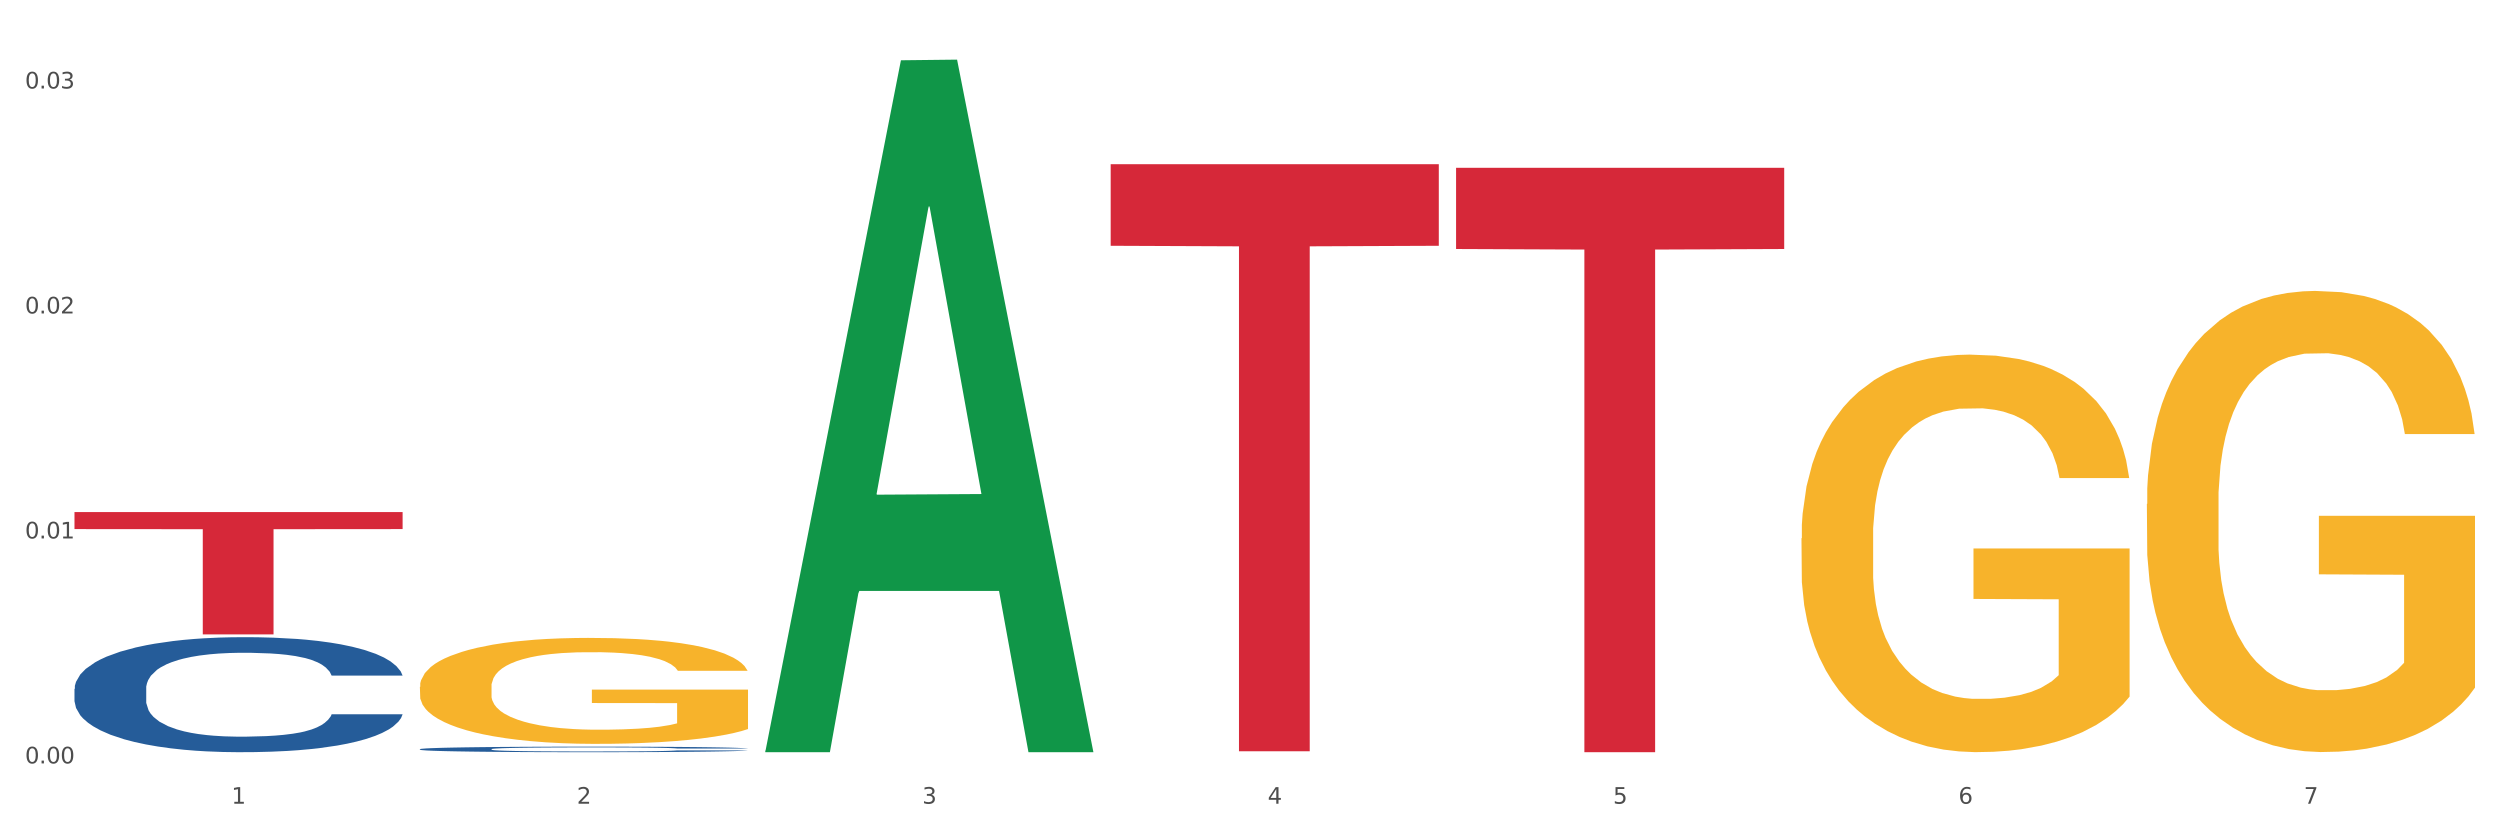 <?xml version="1.0" encoding="utf-8" standalone="no"?>
<!DOCTYPE svg PUBLIC "-//W3C//DTD SVG 1.1//EN"
  "http://www.w3.org/Graphics/SVG/1.1/DTD/svg11.dtd">
<svg xmlns:xlink="http://www.w3.org/1999/xlink" width="1080pt" height="360pt" viewBox="0 0 1080 360" xmlns="http://www.w3.org/2000/svg" version="1.1">
 <rect x="0" y="0" width="1080" height="360" fill="#333333" stroke="none"/>
 <defs>
  <style type="text/css">*{stroke-linejoin: round; stroke-linecap: butt}</style>
 </defs>
 <g id="figure_1">
  <g id="patch_1">
   <path d="M 0 360 
L 1080 360 
L 1080 0 
L 0 0 
z
" style="fill: #ffffff; stroke: #ffffff; stroke-linejoin: miter"/>
  </g>
  <g id="axes_1">
   <g id="matplotlib.axis_1">
    <g id="xtick_1">
     <g id="text_1">
      <!-- 1 -->
      <g style="fill: #4d4d4d" transform="translate(99.997 347.204) scale(0.096 -0.096)">
       <defs>
        <path id="DejaVuSans-31" d="M 794 531 
L 1825 531 
L 1825 4091 
L 703 3866 
L 703 4441 
L 1819 4666 
L 2450 4666 
L 2450 531 
L 3481 531 
L 3481 0 
L 794 0 
L 794 531 
z
" transform="scale(0.016)"/>
       </defs>
       <use xlink:href="#DejaVuSans-31"/>
      </g>
     </g>
    </g>
    <g id="xtick_2">
     <g id="text_2">
      <!-- 2 -->
      <g style="fill: #4d4d4d" transform="translate(249.209 347.204) scale(0.096 -0.096)">
       <defs>
        <path id="DejaVuSans-32" d="M 1228 531 
L 3431 531 
L 3431 0 
L 469 0 
L 469 531 
Q 828 903 1448 1529 
Q 2069 2156 2228 2338 
Q 2531 2678 2651 2914 
Q 2772 3150 2772 3378 
Q 2772 3750 2511 3984 
Q 2250 4219 1831 4219 
Q 1534 4219 1204 4116 
Q 875 4013 500 3803 
L 500 4441 
Q 881 4594 1212 4672 
Q 1544 4750 1819 4750 
Q 2544 4750 2975 4387 
Q 3406 4025 3406 3419 
Q 3406 3131 3298 2873 
Q 3191 2616 2906 2266 
Q 2828 2175 2409 1742 
Q 1991 1309 1228 531 
z
" transform="scale(0.016)"/>
       </defs>
       <use xlink:href="#DejaVuSans-32"/>
      </g>
     </g>
    </g>
    <g id="xtick_3">
     <g id="text_3">
      <!-- 3 -->
      <g style="fill: #4d4d4d" transform="translate(398.421 347.204) scale(0.096 -0.096)">
       <defs>
        <path id="DejaVuSans-33" d="M 2597 2516 
Q 3050 2419 3304 2112 
Q 3559 1806 3559 1356 
Q 3559 666 3084 287 
Q 2609 -91 1734 -91 
Q 1441 -91 1130 -33 
Q 819 25 488 141 
L 488 750 
Q 750 597 1062 519 
Q 1375 441 1716 441 
Q 2309 441 2620 675 
Q 2931 909 2931 1356 
Q 2931 1769 2642 2001 
Q 2353 2234 1838 2234 
L 1294 2234 
L 1294 2753 
L 1863 2753 
Q 2328 2753 2575 2939 
Q 2822 3125 2822 3475 
Q 2822 3834 2567 4026 
Q 2313 4219 1838 4219 
Q 1578 4219 1281 4162 
Q 984 4106 628 3988 
L 628 4550 
Q 988 4650 1302 4700 
Q 1616 4750 1894 4750 
Q 2613 4750 3031 4423 
Q 3450 4097 3450 3541 
Q 3450 3153 3228 2886 
Q 3006 2619 2597 2516 
z
" transform="scale(0.016)"/>
       </defs>
       <use xlink:href="#DejaVuSans-33"/>
      </g>
     </g>
    </g>
    <g id="xtick_4">
     <g id="text_4">
      <!-- 4 -->
      <g style="fill: #4d4d4d" transform="translate(547.634 347.204) scale(0.096 -0.096)">
       <defs>
        <path id="DejaVuSans-34" d="M 2419 4116 
L 825 1625 
L 2419 1625 
L 2419 4116 
z
M 2253 4666 
L 3047 4666 
L 3047 1625 
L 3713 1625 
L 3713 1100 
L 3047 1100 
L 3047 0 
L 2419 0 
L 2419 1100 
L 313 1100 
L 313 1709 
L 2253 4666 
z
" transform="scale(0.016)"/>
       </defs>
       <use xlink:href="#DejaVuSans-34"/>
      </g>
     </g>
    </g>
    <g id="xtick_5">
     <g id="text_5">
      <!-- 5 -->
      <g style="fill: #4d4d4d" transform="translate(696.846 347.204) scale(0.096 -0.096)">
       <defs>
        <path id="DejaVuSans-35" d="M 691 4666 
L 3169 4666 
L 3169 4134 
L 1269 4134 
L 1269 2991 
Q 1406 3038 1543 3061 
Q 1681 3084 1819 3084 
Q 2600 3084 3056 2656 
Q 3513 2228 3513 1497 
Q 3513 744 3044 326 
Q 2575 -91 1722 -91 
Q 1428 -91 1123 -41 
Q 819 9 494 109 
L 494 744 
Q 775 591 1075 516 
Q 1375 441 1709 441 
Q 2250 441 2565 725 
Q 2881 1009 2881 1497 
Q 2881 1984 2565 2268 
Q 2250 2553 1709 2553 
Q 1456 2553 1204 2497 
Q 953 2441 691 2322 
L 691 4666 
z
" transform="scale(0.016)"/>
       </defs>
       <use xlink:href="#DejaVuSans-35"/>
      </g>
     </g>
    </g>
    <g id="xtick_6">
     <g id="text_6">
      <!-- 6 -->
      <g style="fill: #4d4d4d" transform="translate(846.058 347.204) scale(0.096 -0.096)">
       <defs>
        <path id="DejaVuSans-36" d="M 2113 2584 
Q 1688 2584 1439 2293 
Q 1191 2003 1191 1497 
Q 1191 994 1439 701 
Q 1688 409 2113 409 
Q 2538 409 2786 701 
Q 3034 994 3034 1497 
Q 3034 2003 2786 2293 
Q 2538 2584 2113 2584 
z
M 3366 4563 
L 3366 3988 
Q 3128 4100 2886 4159 
Q 2644 4219 2406 4219 
Q 1781 4219 1451 3797 
Q 1122 3375 1075 2522 
Q 1259 2794 1537 2939 
Q 1816 3084 2150 3084 
Q 2853 3084 3261 2657 
Q 3669 2231 3669 1497 
Q 3669 778 3244 343 
Q 2819 -91 2113 -91 
Q 1303 -91 875 529 
Q 447 1150 447 2328 
Q 447 3434 972 4092 
Q 1497 4750 2381 4750 
Q 2619 4750 2861 4703 
Q 3103 4656 3366 4563 
z
" transform="scale(0.016)"/>
       </defs>
       <use xlink:href="#DejaVuSans-36"/>
      </g>
     </g>
    </g>
    <g id="xtick_7">
     <g id="text_7">
      <!-- 7 -->
      <g style="fill: #4d4d4d" transform="translate(995.27 347.204) scale(0.096 -0.096)">
       <defs>
        <path id="DejaVuSans-37" d="M 525 4666 
L 3525 4666 
L 3525 4397 
L 1831 0 
L 1172 0 
L 2766 4134 
L 525 4134 
L 525 4666 
z
" transform="scale(0.016)"/>
       </defs>
       <use xlink:href="#DejaVuSans-37"/>
      </g>
     </g>
    </g>
    <g id="xtick_8"/>
    <g id="xtick_9"/>
    <g id="xtick_10"/>
    <g id="xtick_11"/>
    <g id="xtick_12"/>
    <g id="xtick_13"/>
   </g>
   <g id="matplotlib.axis_2">
    <g id="ytick_1">
     <g id="text_8">
      <!-- 0.00 -->
      <g style="fill: #4d4d4d" transform="translate(10.8 329.798) scale(0.096 -0.096)">
       <defs>
        <path id="DejaVuSans-30" d="M 2034 4250 
Q 1547 4250 1301 3770 
Q 1056 3291 1056 2328 
Q 1056 1369 1301 889 
Q 1547 409 2034 409 
Q 2525 409 2770 889 
Q 3016 1369 3016 2328 
Q 3016 3291 2770 3770 
Q 2525 4250 2034 4250 
z
M 2034 4750 
Q 2819 4750 3233 4129 
Q 3647 3509 3647 2328 
Q 3647 1150 3233 529 
Q 2819 -91 2034 -91 
Q 1250 -91 836 529 
Q 422 1150 422 2328 
Q 422 3509 836 4129 
Q 1250 4750 2034 4750 
z
" transform="scale(0.016)"/>
        <path id="DejaVuSans-2e" d="M 684 794 
L 1344 794 
L 1344 0 
L 684 0 
L 684 794 
z
" transform="scale(0.016)"/>
       </defs>
       <use xlink:href="#DejaVuSans-30"/>
       <use xlink:href="#DejaVuSans-2e" transform="translate(63.623 0)"/>
       <use xlink:href="#DejaVuSans-30" transform="translate(95.41 0)"/>
       <use xlink:href="#DejaVuSans-30" transform="translate(159.033 0)"/>
      </g>
     </g>
    </g>
    <g id="ytick_2">
     <g id="text_9">
      <!-- 0.01 -->
      <g style="fill: #4d4d4d" transform="translate(10.8 232.61) scale(0.096 -0.096)">
       <use xlink:href="#DejaVuSans-30"/>
       <use xlink:href="#DejaVuSans-2e" transform="translate(63.623 0)"/>
       <use xlink:href="#DejaVuSans-30" transform="translate(95.41 0)"/>
       <use xlink:href="#DejaVuSans-31" transform="translate(159.033 0)"/>
      </g>
     </g>
    </g>
    <g id="ytick_3">
     <g id="text_10">
      <!-- 0.02 -->
      <g style="fill: #4d4d4d" transform="translate(10.8 135.421) scale(0.096 -0.096)">
       <use xlink:href="#DejaVuSans-30"/>
       <use xlink:href="#DejaVuSans-2e" transform="translate(63.623 0)"/>
       <use xlink:href="#DejaVuSans-30" transform="translate(95.41 0)"/>
       <use xlink:href="#DejaVuSans-32" transform="translate(159.033 0)"/>
      </g>
     </g>
    </g>
    <g id="ytick_4">
     <g id="text_11">
      <!-- 0.03 -->
      <g style="fill: #4d4d4d" transform="translate(10.8 38.233) scale(0.096 -0.096)">
       <use xlink:href="#DejaVuSans-30"/>
       <use xlink:href="#DejaVuSans-2e" transform="translate(63.623 0)"/>
       <use xlink:href="#DejaVuSans-30" transform="translate(95.41 0)"/>
       <use xlink:href="#DejaVuSans-33" transform="translate(159.033 0)"/>
      </g>
     </g>
    </g>
    <g id="ytick_5"/>
    <g id="ytick_6"/>
    <g id="ytick_7"/>
   </g>
   <g id="PolyCollection_1">
    <path d="M 330.599 324.388 
L 330.746 324.107 
L 389.2 26.04 
L 413.458 25.759 
L 472.351 324.95 
L 444.293 324.95 
L 431.579 255.279 
L 371.225 255.279 
L 370.787 256.403 
L 358.511 324.95 
L 330.599 324.95 
L 330.599 324.388 
L 378.824 213.701 
L 423.98 213.42 
L 401.621 89.531 
L 401.329 88.969 
L 401.037 89.811 
L 378.678 213.42 
L 378.824 213.701 
L 330.599 324.388 
z
" clip-path="url(#pb8c3ee8bca)" style="fill: #109648"/>
    <path d="M 927.448 217.73 
L 927.616 217.548 
L 927.616 210.998 
L 927.95 205.359 
L 929.624 191.714 
L 932.134 180.434 
L 933.975 174.43 
L 935.816 169.518 
L 937.992 164.606 
L 940.67 159.512 
L 945.523 152.053 
L 948.535 148.232 
L 952.217 144.23 
L 958.912 138.408 
L 963.765 135.133 
L 968.786 132.405 
L 976.986 129.13 
L 982.342 127.674 
L 988.032 126.583 
L 994.893 125.855 
L 1000.081 125.673 
L 1011.462 126.219 
L 1021.168 127.856 
L 1025.854 129.13 
L 1031.879 131.313 
L 1035.059 132.768 
L 1040.247 135.679 
L 1045.603 139.5 
L 1049.284 142.775 
L 1054.807 148.96 
L 1058.991 155.146 
L 1062.84 162.787 
L 1064.849 168.063 
L 1066.355 172.975 
L 1067.694 178.615 
L 1069.033 187.529 
L 1038.908 187.529 
L 1037.737 181.162 
L 1035.896 175.158 
L 1033.218 169.336 
L 1030.875 165.698 
L 1026.859 161.15 
L 1023.177 158.239 
L 1019.328 156.055 
L 1014.642 154.236 
L 1010.96 153.327 
L 1005.772 152.599 
L 995.563 152.781 
L 988.701 154.236 
L 984.015 156.055 
L 981.003 157.693 
L 978.325 159.512 
L 975.313 162.059 
L 971.798 165.88 
L 969.288 169.336 
L 966.777 173.703 
L 964.769 178.069 
L 962.928 183.163 
L 961.422 188.621 
L 960.25 194.261 
L 959.246 201.174 
L 958.409 212.636 
L 958.409 237.56 
L 958.744 243.2 
L 959.581 250.659 
L 960.585 256.299 
L 962.259 263.03 
L 963.765 267.579 
L 966.61 274.128 
L 969.79 279.586 
L 972.3 283.043 
L 974.81 285.954 
L 979.162 289.956 
L 984.015 293.231 
L 988.199 295.232 
L 993.889 297.051 
L 997.738 297.779 
L 1001.086 298.143 
L 1009.286 298.143 
L 1015.144 297.597 
L 1021.671 296.324 
L 1026.691 294.686 
L 1030.875 292.685 
L 1035.561 289.41 
L 1038.574 286.317 
L 1038.574 248.294 
L 1001.755 248.112 
L 1001.755 222.824 
L 1069.2 222.824 
L 1069.2 297.051 
L 1066.355 300.872 
L 1063.175 304.329 
L 1059.828 307.421 
L 1054.807 311.242 
L 1048.782 314.881 
L 1043.427 317.428 
L 1037.737 319.611 
L 1031.043 321.612 
L 1022.34 323.431 
L 1016.985 324.159 
L 1010.29 324.705 
L 1002.424 324.887 
L 995.563 324.523 
L 988.869 323.613 
L 981.839 321.976 
L 974.978 319.611 
L 969.79 317.246 
L 964.602 314.335 
L 959.079 310.514 
L 954.728 306.876 
L 951.38 303.601 
L 947.699 299.416 
L 943.682 293.959 
L 940.67 289.046 
L 937.992 283.952 
L 935.147 277.403 
L 933.139 271.763 
L 931.13 264.668 
L 929.959 259.392 
L 928.62 251.205 
L 927.616 239.743 
L 927.448 217.73 
z
" clip-path="url(#pb8c3ee8bca)" style="fill: #f7b32b"/>
    <path d="M 32.175 221.224 
L 173.927 221.224 
L 173.927 228.566 
L 118.167 228.615 
L 118.167 274.054 
L 87.599 274.054 
L 87.599 228.615 
L 32.175 228.566 
L 32.175 221.273 
L 32.175 221.224 
z
" clip-path="url(#pb8c3ee8bca)" style="fill: #d62839"/>
    <path d="M 479.812 70.933 
L 621.563 70.933 
L 621.563 106.176 
L 565.803 106.414 
L 565.803 324.539 
L 535.236 324.539 
L 535.236 106.414 
L 479.812 106.176 
L 479.812 71.171 
L 479.812 70.933 
z
" clip-path="url(#pb8c3ee8bca)" style="fill: #d62839"/>
    <path d="M 629.024 72.489 
L 770.776 72.489 
L 770.776 107.572 
L 715.015 107.809 
L 715.015 324.95 
L 684.448 324.95 
L 684.448 107.809 
L 629.024 107.572 
L 629.024 72.726 
L 629.024 72.489 
z
" clip-path="url(#pb8c3ee8bca)" style="fill: #d62839"/>
    <path d="M 778.236 232.549 
L 778.404 232.392 
L 778.404 226.746 
L 778.738 221.884 
L 780.412 210.12 
L 782.922 200.396 
L 784.763 195.22 
L 786.604 190.986 
L 788.78 186.751 
L 791.457 182.359 
L 796.311 175.929 
L 799.323 172.635 
L 803.005 169.185 
L 809.699 164.166 
L 814.553 161.343 
L 819.573 158.99 
L 827.774 156.167 
L 833.129 154.912 
L 838.819 153.971 
L 845.681 153.344 
L 850.869 153.187 
L 862.25 153.657 
L 871.956 155.069 
L 876.642 156.167 
L 882.667 158.049 
L 885.847 159.304 
L 891.035 161.813 
L 896.39 165.107 
L 900.072 167.93 
L 905.595 173.263 
L 909.779 178.595 
L 913.628 185.183 
L 915.636 189.731 
L 917.143 193.966 
L 918.482 198.828 
L 919.82 206.513 
L 889.696 206.513 
L 888.525 201.024 
L 886.684 195.848 
L 884.006 190.829 
L 881.663 187.692 
L 877.646 183.771 
L 873.965 181.261 
L 870.115 179.379 
L 865.429 177.811 
L 861.747 177.027 
L 856.559 176.399 
L 846.351 176.556 
L 839.489 177.811 
L 834.803 179.379 
L 831.79 180.791 
L 829.113 182.359 
L 826.1 184.555 
L 822.586 187.849 
L 820.075 190.829 
L 817.565 194.593 
L 815.557 198.357 
L 813.716 202.749 
L 812.21 207.454 
L 811.038 212.316 
L 810.034 218.276 
L 809.197 228.157 
L 809.197 249.645 
L 809.532 254.507 
L 810.369 260.937 
L 811.373 265.799 
L 813.046 271.603 
L 814.553 275.524 
L 817.398 281.17 
L 820.578 285.875 
L 823.088 288.855 
L 825.598 291.365 
L 829.95 294.815 
L 834.803 297.638 
L 838.987 299.364 
L 844.677 300.932 
L 848.526 301.559 
L 851.873 301.873 
L 860.074 301.873 
L 865.931 301.403 
L 872.458 300.305 
L 877.479 298.893 
L 881.663 297.168 
L 886.349 294.345 
L 889.361 291.678 
L 889.361 258.898 
L 852.543 258.742 
L 852.543 236.94 
L 919.988 236.94 
L 919.988 300.932 
L 917.143 304.226 
L 913.963 307.206 
L 910.616 309.872 
L 905.595 313.166 
L 899.57 316.303 
L 894.215 318.498 
L 888.525 320.381 
L 881.83 322.106 
L 873.128 323.674 
L 867.772 324.302 
L 861.078 324.772 
L 853.212 324.929 
L 846.351 324.615 
L 839.656 323.831 
L 832.627 322.419 
L 825.766 320.381 
L 820.578 318.342 
L 815.389 315.832 
L 809.867 312.538 
L 805.515 309.402 
L 802.168 306.578 
L 798.486 302.971 
L 794.47 298.266 
L 791.457 294.031 
L 788.78 289.639 
L 785.935 283.993 
L 783.926 279.131 
L 781.918 273.014 
L 780.747 268.466 
L 779.408 261.408 
L 778.404 251.527 
L 778.236 232.549 
z
" clip-path="url(#pb8c3ee8bca)" style="fill: #f7b32b"/>
    <path d="M 181.387 323.63 
L 181.555 323.627 
L 181.555 323.566 
L 182.057 323.483 
L 183.901 323.33 
L 186.246 323.214 
L 190.268 323.078 
L 192.446 323.021 
L 195.294 322.958 
L 201.159 322.855 
L 207.861 322.767 
L 212.552 322.719 
L 216.071 322.688 
L 223.946 322.634 
L 228.47 322.61 
L 233.162 322.59 
L 237.183 322.577 
L 243.885 322.561 
L 249.247 322.555 
L 255.447 322.553 
L 260.641 322.555 
L 267.511 322.564 
L 277.564 322.59 
L 281.418 322.605 
L 286.612 322.632 
L 291.974 322.667 
L 296.33 322.702 
L 301.357 322.752 
L 306.551 322.818 
L 311.578 322.901 
L 315.096 322.977 
L 317.945 323.058 
L 320.458 323.157 
L 322.301 323.264 
L 323.139 323.354 
L 292.476 323.354 
L 291.638 323.273 
L 289.963 323.185 
L 288.287 323.126 
L 286.444 323.078 
L 283.596 323.023 
L 281.083 322.988 
L 276.894 322.947 
L 273.04 322.92 
L 269.856 322.905 
L 266.003 322.892 
L 257.792 322.879 
L 251.928 322.879 
L 248.242 322.883 
L 243.718 322.894 
L 239.864 322.91 
L 235.34 322.936 
L 231.821 322.964 
L 228.303 323.001 
L 226.292 323.028 
L 223.276 323.076 
L 221.265 323.115 
L 218.584 323.183 
L 217.076 323.231 
L 214.396 323.356 
L 213.223 323.448 
L 212.72 323.511 
L 212.385 323.581 
L 212.385 323.923 
L 213.39 324.076 
L 214.228 324.142 
L 215.568 324.216 
L 218.082 324.313 
L 221.768 324.407 
L 225.622 324.475 
L 228.805 324.516 
L 231.821 324.547 
L 234.837 324.571 
L 238.524 324.593 
L 241.54 324.606 
L 246.064 324.619 
L 251.425 324.626 
L 255.614 324.626 
L 264.159 324.615 
L 268.013 324.604 
L 271.699 324.588 
L 275.721 324.564 
L 278.904 324.538 
L 280.747 324.518 
L 283.763 324.477 
L 286.109 324.433 
L 288.12 324.383 
L 289.46 324.339 
L 290.968 324.273 
L 292.141 324.199 
L 292.476 324.159 
L 323.139 324.159 
L 322.469 324.238 
L 321.296 324.315 
L 318.95 324.418 
L 317.107 324.477 
L 314.258 324.549 
L 311.242 324.61 
L 307.054 324.678 
L 303.2 324.728 
L 299.178 324.772 
L 294.822 324.812 
L 286.947 324.866 
L 284.099 324.882 
L 278.067 324.908 
L 273.375 324.923 
L 266.505 324.939 
L 259.468 324.947 
L 252.095 324.95 
L 245.561 324.945 
L 238.356 324.932 
L 233.832 324.919 
L 228.805 324.899 
L 222.941 324.869 
L 217.412 324.831 
L 212.217 324.788 
L 207.358 324.737 
L 202.834 324.68 
L 196.97 324.586 
L 192.613 324.494 
L 189.43 324.409 
L 187.252 324.337 
L 185.073 324.245 
L 183.901 324.181 
L 182.057 324.028 
L 181.387 323.886 
L 181.387 323.63 
z
" clip-path="url(#pb8c3ee8bca)" style="fill: #255c99"/>
    <path d="M 32.175 297.584 
L 32.343 297.539 
L 32.343 296.268 
L 32.845 294.543 
L 34.688 291.367 
L 37.034 288.961 
L 41.055 286.148 
L 43.234 284.968 
L 46.082 283.651 
L 51.947 281.519 
L 58.649 279.703 
L 63.34 278.705 
L 66.859 278.069 
L 74.734 276.935 
L 79.258 276.436 
L 83.95 276.027 
L 87.971 275.755 
L 94.673 275.437 
L 100.035 275.301 
L 106.234 275.256 
L 111.429 275.301 
L 118.298 275.483 
L 128.352 276.027 
L 132.205 276.345 
L 137.4 276.89 
L 142.761 277.616 
L 147.118 278.342 
L 152.144 279.386 
L 157.339 280.747 
L 162.365 282.472 
L 165.884 284.06 
L 168.732 285.739 
L 171.246 287.781 
L 173.089 290.005 
L 173.927 291.866 
L 143.264 291.866 
L 142.426 290.187 
L 140.751 288.371 
L 139.075 287.146 
L 137.232 286.148 
L 134.384 285.013 
L 131.87 284.287 
L 127.681 283.425 
L 123.828 282.88 
L 120.644 282.562 
L 116.79 282.29 
L 108.58 282.018 
L 102.716 282.018 
L 99.029 282.108 
L 94.505 282.335 
L 90.652 282.653 
L 86.128 283.198 
L 82.609 283.788 
L 79.09 284.559 
L 77.08 285.104 
L 74.064 286.102 
L 72.053 286.919 
L 69.372 288.326 
L 67.864 289.324 
L 65.183 291.911 
L 64.01 293.817 
L 63.508 295.133 
L 63.173 296.585 
L 63.173 303.665 
L 64.178 306.842 
L 65.016 308.203 
L 66.356 309.746 
L 68.87 311.743 
L 72.556 313.695 
L 76.41 315.102 
L 79.593 315.964 
L 82.609 316.599 
L 85.625 317.098 
L 89.311 317.552 
L 92.327 317.824 
L 96.851 318.097 
L 102.213 318.233 
L 106.402 318.233 
L 114.947 318.006 
L 118.801 317.779 
L 122.487 317.461 
L 126.509 316.962 
L 129.692 316.418 
L 131.535 316.009 
L 134.551 315.147 
L 136.897 314.239 
L 138.908 313.195 
L 140.248 312.288 
L 141.756 310.926 
L 142.929 309.383 
L 143.264 308.566 
L 173.927 308.566 
L 173.256 310.2 
L 172.084 311.789 
L 169.738 313.922 
L 167.895 315.147 
L 165.046 316.645 
L 162.03 317.915 
L 157.841 319.322 
L 153.988 320.366 
L 149.966 321.274 
L 145.61 322.09 
L 137.735 323.225 
L 134.886 323.543 
L 128.854 324.087 
L 124.163 324.405 
L 117.293 324.723 
L 110.256 324.904 
L 102.883 324.95 
L 96.349 324.859 
L 89.144 324.586 
L 84.62 324.314 
L 79.593 323.906 
L 73.729 323.27 
L 68.199 322.499 
L 63.005 321.591 
L 58.146 320.547 
L 53.622 319.367 
L 47.758 317.416 
L 43.401 315.51 
L 40.218 313.74 
L 38.039 312.242 
L 35.861 310.336 
L 34.688 309.02 
L 32.845 305.844 
L 32.175 302.894 
L 32.175 297.584 
z
" clip-path="url(#pb8c3ee8bca)" style="fill: #255c99"/>
    <path d="M 181.387 296.726 
L 181.555 296.684 
L 181.555 295.179 
L 181.889 293.883 
L 183.563 290.747 
L 186.073 288.155 
L 187.914 286.775 
L 189.755 285.647 
L 191.931 284.518 
L 194.608 283.347 
L 199.462 281.633 
L 202.474 280.755 
L 206.156 279.835 
L 212.85 278.497 
L 217.704 277.745 
L 222.724 277.118 
L 230.925 276.365 
L 236.28 276.031 
L 241.971 275.78 
L 248.832 275.612 
L 254.02 275.571 
L 265.401 275.696 
L 275.107 276.072 
L 279.793 276.365 
L 285.818 276.867 
L 288.998 277.201 
L 294.186 277.87 
L 299.541 278.748 
L 303.223 279.501 
L 308.746 280.922 
L 312.93 282.344 
L 316.779 284.1 
L 318.788 285.312 
L 320.294 286.441 
L 321.633 287.737 
L 322.971 289.786 
L 292.847 289.786 
L 291.676 288.322 
L 289.835 286.943 
L 287.157 285.605 
L 284.814 284.769 
L 280.797 283.723 
L 277.116 283.054 
L 273.266 282.553 
L 268.58 282.135 
L 264.899 281.926 
L 259.71 281.758 
L 249.502 281.8 
L 242.64 282.135 
L 237.954 282.553 
L 234.942 282.929 
L 232.264 283.347 
L 229.251 283.932 
L 225.737 284.81 
L 223.227 285.605 
L 220.716 286.608 
L 218.708 287.612 
L 216.867 288.782 
L 215.361 290.036 
L 214.189 291.333 
L 213.185 292.921 
L 212.348 295.555 
L 212.348 301.283 
L 212.683 302.579 
L 213.52 304.293 
L 214.524 305.589 
L 216.198 307.136 
L 217.704 308.181 
L 220.549 309.687 
L 223.729 310.941 
L 226.239 311.735 
L 228.749 312.404 
L 233.101 313.324 
L 237.954 314.076 
L 242.138 314.536 
L 247.828 314.954 
L 251.677 315.122 
L 255.024 315.205 
L 263.225 315.205 
L 269.082 315.08 
L 275.609 314.787 
L 280.63 314.411 
L 284.814 313.951 
L 289.5 313.198 
L 292.512 312.488 
L 292.512 303.75 
L 255.694 303.708 
L 255.694 297.896 
L 323.139 297.896 
L 323.139 314.954 
L 320.294 315.832 
L 317.114 316.627 
L 313.767 317.338 
L 308.746 318.216 
L 302.721 319.052 
L 297.366 319.637 
L 291.676 320.139 
L 284.981 320.599 
L 276.279 321.017 
L 270.923 321.184 
L 264.229 321.309 
L 256.363 321.351 
L 249.502 321.268 
L 242.807 321.058 
L 235.778 320.682 
L 228.917 320.139 
L 223.729 319.595 
L 218.541 318.926 
L 213.018 318.048 
L 208.666 317.212 
L 205.319 316.46 
L 201.637 315.498 
L 197.621 314.244 
L 194.608 313.115 
L 191.931 311.944 
L 189.086 310.439 
L 187.077 309.143 
L 185.069 307.512 
L 183.898 306.3 
L 182.559 304.419 
L 181.555 301.785 
L 181.387 296.726 
z
" clip-path="url(#pb8c3ee8bca)" style="fill: #f7b32b"/>
   </g>
  </g>
 </g>
 <defs>
  <clipPath id="pb8c3ee8bca">
   <rect x="32.175" y="10.8" width="1037.025" height="329.109"/>
  </clipPath>
 </defs>
</svg>
